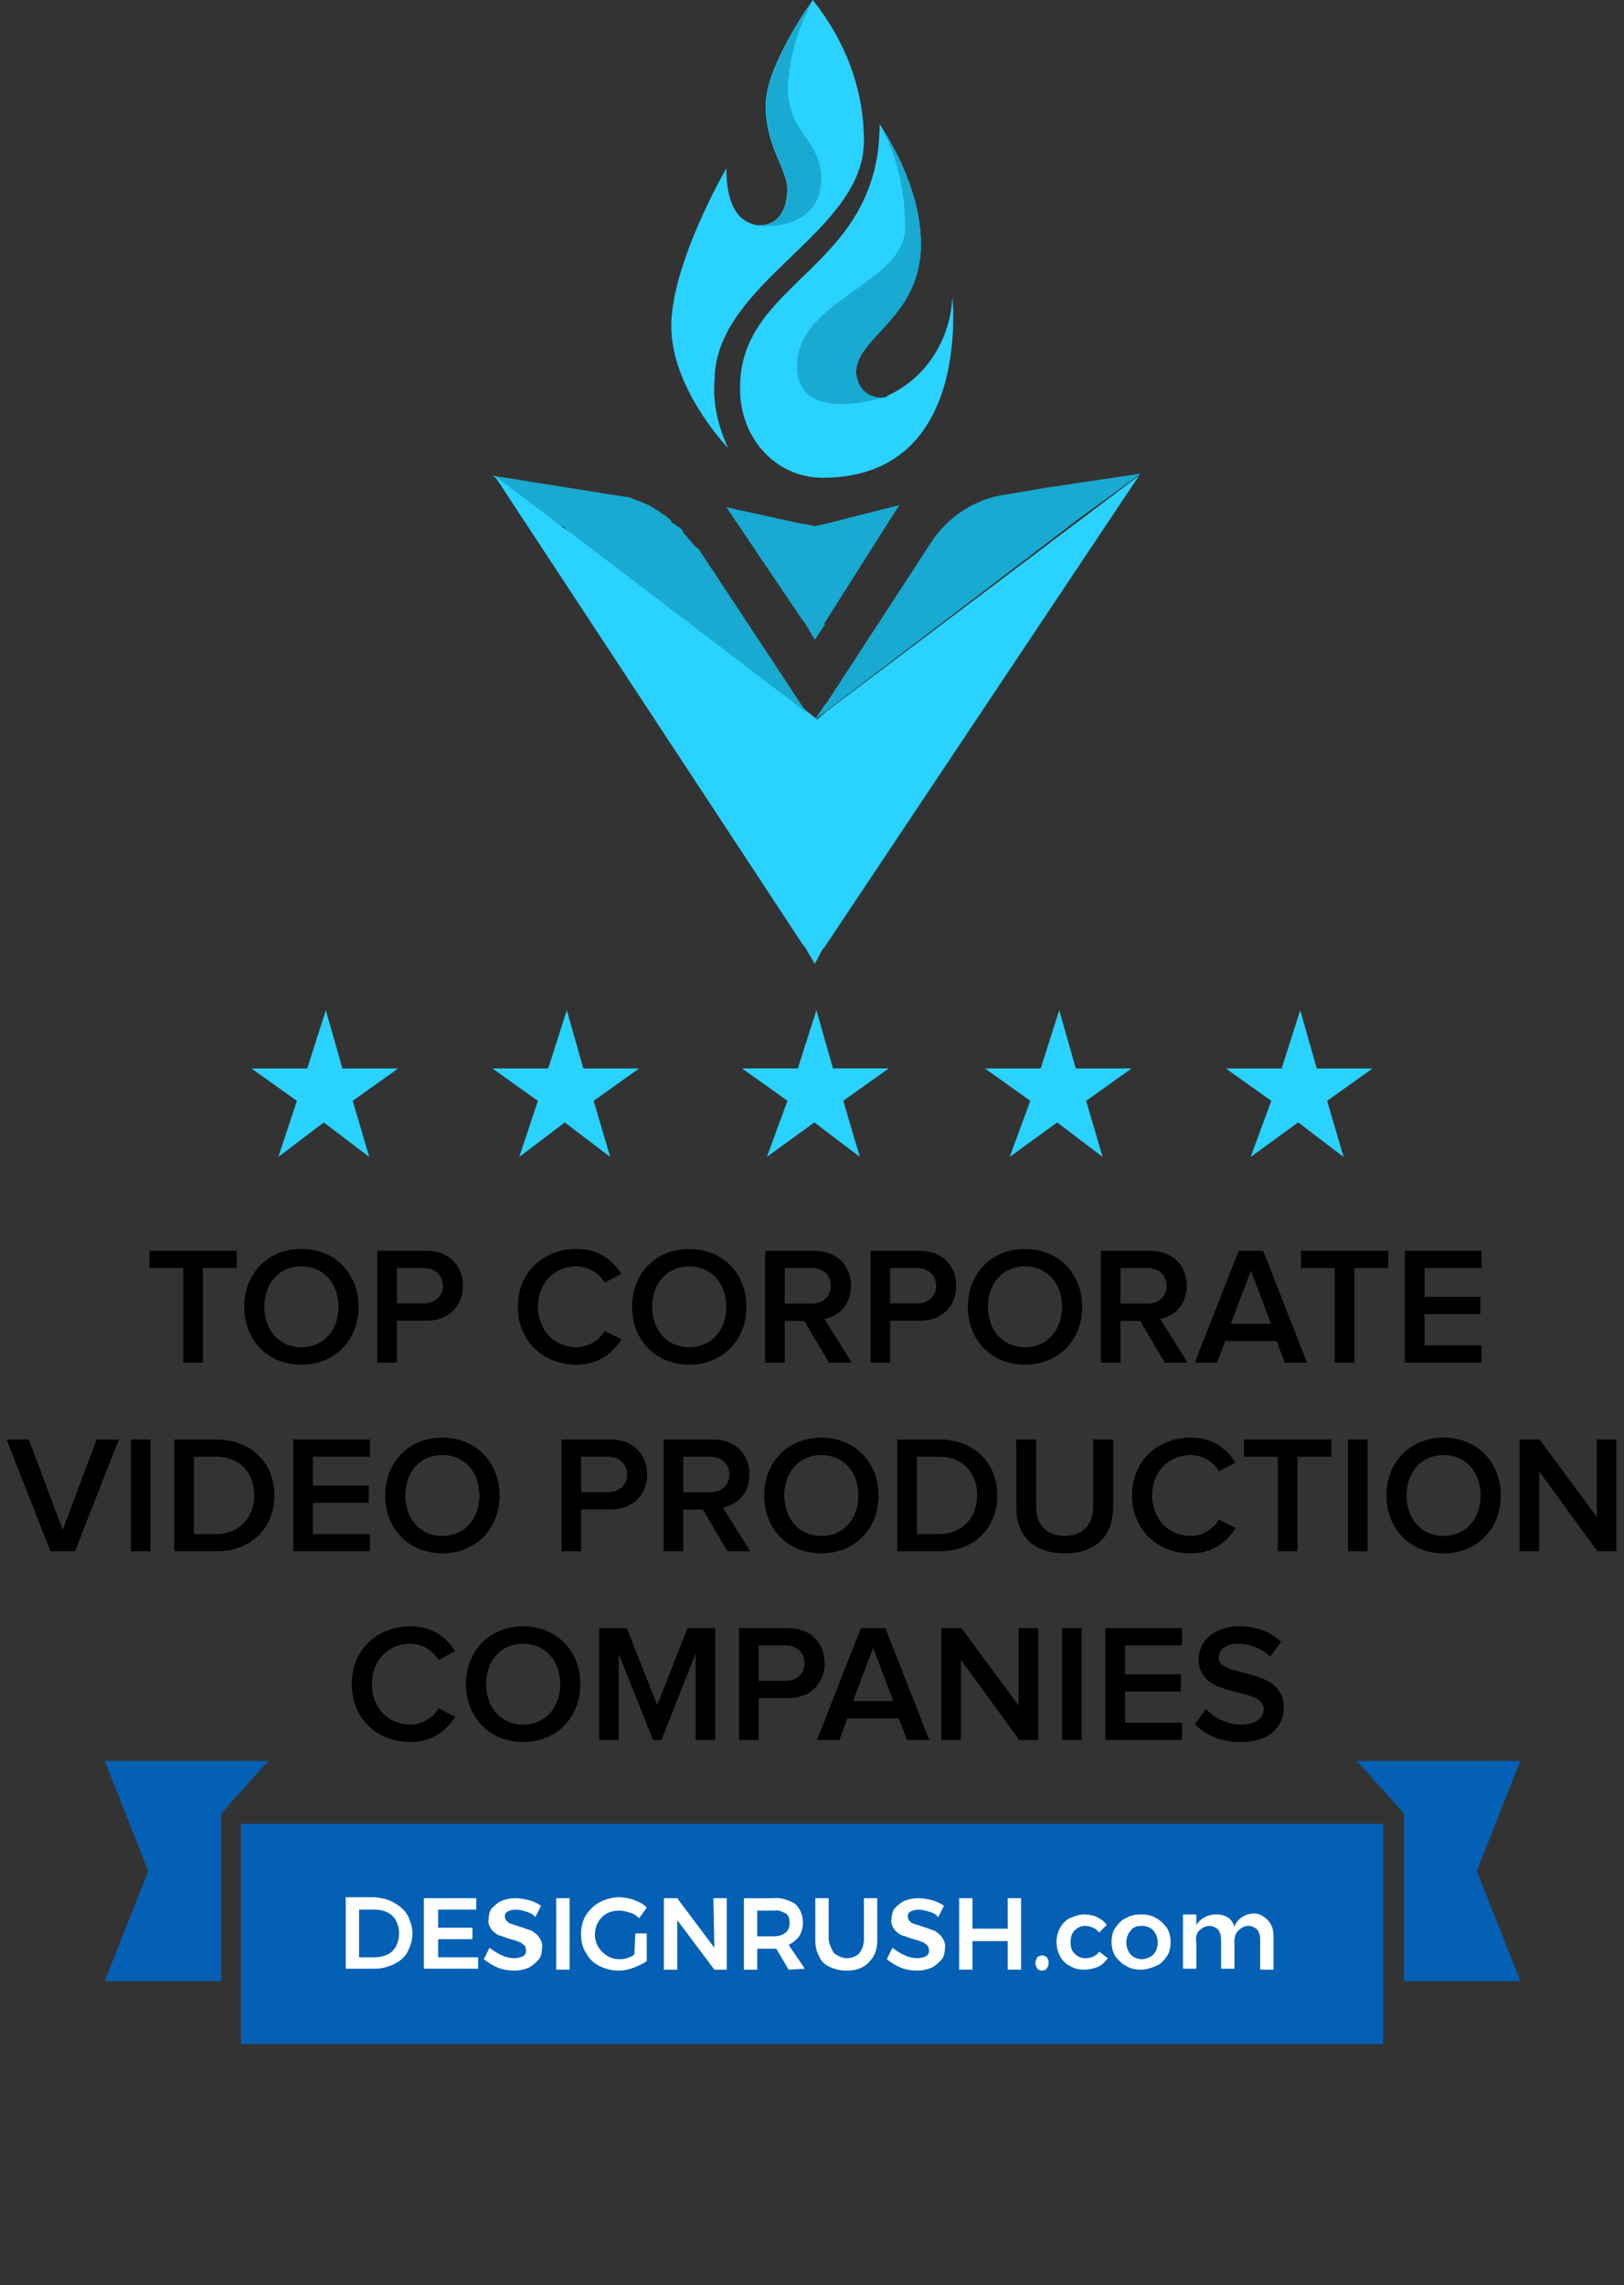 <svg width="155" height="218" viewBox="0 0 155 218" fill="none" xmlns="http://www.w3.org/2000/svg">
<rect x="0" y="0" width="155" height="218" fill="#333333" stroke="none"/>
<path d="M134 189L145.102 189L140.95 178.5L145.102 168H129.5L134 173V189Z" fill="#0460B5"/>
<path d="M21.102 189L10 189L14.152 178.5L10 168H25.602L21.102 173V189Z" fill="#0460B5"/>
<path d="M132 174H23V195H132V174Z" fill="#0460B5"/>
<path d="M37.636 181.545C38.182 181.818 38.636 182.273 38.909 182.727C39.182 183.273 39.364 183.909 39.364 184.455C39.364 185.091 39.182 185.636 38.909 186.182C38.636 186.727 38.182 187.091 37.636 187.364C37.091 187.636 36.455 187.818 35.818 187.818H33V181H35.818C36.455 181.091 37.091 181.182 37.636 181.545ZM37 186.455C37.364 186.273 37.636 186 37.818 185.636C38.182 184.909 38.182 184 37.818 183.273C37.636 182.909 37.364 182.636 37 182.455C36.636 182.273 36.273 182.182 35.818 182.182H34.273V186.727H35.818C36.182 186.727 36.636 186.636 37 186.455Z" fill="white"/>
<path d="M40.455 181.09H45.455V182.181H41.819V183.908H45.091V184.999H41.819V186.726H45.637V187.817H40.455V181.09Z" fill="white"/>
<path d="M50.182 182.363C49.909 182.272 49.545 182.181 49.182 182.181C48.909 182.181 48.636 182.272 48.455 182.363C48.273 182.453 48.182 182.635 48.182 182.817C48.182 182.999 48.273 183.181 48.364 183.272C48.455 183.363 48.636 183.544 48.818 183.544C49.091 183.635 49.364 183.726 49.636 183.817C50 183.908 50.364 184.09 50.727 184.181C51 184.363 51.273 184.544 51.455 184.817C51.636 185.09 51.818 185.453 51.727 185.908C51.727 186.272 51.636 186.726 51.364 186.999C51.091 187.272 50.818 187.544 50.455 187.726C50 187.908 49.545 187.999 49.091 187.999C48.545 187.999 48 187.908 47.545 187.726C47.091 187.544 46.636 187.272 46.182 186.908L46.727 185.817C47.091 186.09 47.455 186.363 47.909 186.544C48.273 186.726 48.727 186.817 49.091 186.817C49.364 186.817 49.727 186.726 49.909 186.635C50.273 186.453 50.273 185.999 50.091 185.635L50 185.544C49.818 185.453 49.727 185.272 49.545 185.272C49.364 185.181 49.091 185.09 48.727 184.999C48.364 184.908 48 184.726 47.636 184.635C47.364 184.544 47.091 184.272 46.909 184.09C46.727 183.817 46.545 183.453 46.636 183.09C46.636 182.726 46.727 182.363 46.909 182.09C47.182 181.817 47.455 181.544 47.818 181.363C48.273 181.181 48.727 181.09 49.182 181.09C49.636 181.09 50.091 181.181 50.455 181.272C50.818 181.363 51.273 181.544 51.636 181.817L51.091 182.908C50.909 182.635 50.545 182.453 50.182 182.363Z" fill="white"/>
<path d="M53.091 181.09H54.364V187.908H53.091V181.09Z" fill="white"/>
<path d="M60.637 184.455H61.728V187.091C61.364 187.364 60.909 187.545 60.455 187.727C60 187.909 59.546 188 59 188C58.364 188 57.728 187.818 57.182 187.545C56.637 187.273 56.182 186.818 55.909 186.273C55.546 185.727 55.455 185.091 55.455 184.455C55.455 183.818 55.637 183.182 55.909 182.727C56.273 182.182 56.728 181.727 57.273 181.455C57.819 181.182 58.455 181 59.091 181C59.546 181 60.091 181.091 60.546 181.273C61 181.455 61.455 181.636 61.728 182L61 183C60.728 182.727 60.455 182.545 60.091 182.455C59.728 182.364 59.455 182.273 59.091 182.273C58.637 182.273 58.273 182.364 57.909 182.545C56.819 183.182 56.455 184.636 57.091 185.727C57.546 186.455 58.273 186.909 59.091 186.909C59.364 186.909 59.546 186.909 59.819 186.818C60.091 186.727 60.364 186.636 60.546 186.455L60.637 184.455Z" fill="white"/>
<path d="M68.091 181.09H69.364V187.908H68.182L64.637 183.181V187.908H63.364V181.09H64.637L68.182 185.817L68.091 181.09Z" fill="white"/>
<path d="M75.273 187.91L74.091 185.91H72.273V187.91H71V181.092H73.818C74.546 181.001 75.273 181.274 75.909 181.637C76.364 182.092 76.637 182.728 76.637 183.365C76.637 183.819 76.546 184.274 76.273 184.728C76 185.092 75.637 185.365 75.273 185.546L76.818 187.819L75.273 187.91ZM72.273 184.728H73.818C74.273 184.728 74.637 184.637 75 184.365C75.273 184.092 75.364 183.819 75.364 183.455C75.364 183.092 75.273 182.728 75 182.546C74.637 182.365 74.273 182.183 73.909 182.274H72.273V184.728Z" fill="white"/>
<path d="M79.636 186.363C80 186.635 80.455 186.817 80.818 186.817C81.273 186.817 81.728 186.635 82 186.363C82.273 185.999 82.455 185.544 82.455 185.09V181.09H83.728V185.09C83.728 185.635 83.636 186.181 83.364 186.635C83.091 187.09 82.728 187.453 82.364 187.635C81.909 187.908 81.364 187.999 80.818 187.999C80.273 187.999 79.728 187.908 79.182 187.635C78.728 187.453 78.364 187.09 78.182 186.635C77.909 186.181 77.818 185.635 77.818 185.09V181.09H79.091V185.09C79.182 185.544 79.364 185.999 79.636 186.363Z" fill="white"/>
<path d="M88.637 182.363C88.364 182.272 88 182.181 87.637 182.181C87.364 182.181 87.091 182.272 86.909 182.363C86.728 182.453 86.637 182.635 86.637 182.817C86.637 182.999 86.728 183.181 86.818 183.272C86.909 183.363 87.091 183.544 87.273 183.544C87.546 183.635 87.818 183.726 88.091 183.817C88.455 183.908 88.818 184.09 89.182 184.181C89.455 184.363 89.728 184.544 89.909 184.817C90.091 185.09 90.273 185.453 90.182 185.908C90.182 186.272 90.091 186.726 89.818 186.999C89.546 187.272 89.273 187.544 88.909 187.726C88.455 187.908 88 187.999 87.546 187.999C87 187.999 86.455 187.908 86 187.726C85.546 187.544 85.091 187.272 84.637 186.908L85.182 185.817C85.546 186.09 85.909 186.363 86.364 186.544C86.728 186.726 87.182 186.817 87.546 186.817C87.818 186.817 88.182 186.726 88.364 186.635C88.728 186.453 88.728 185.999 88.546 185.635L88.455 185.544C88.273 185.453 88.182 185.272 88 185.272C87.818 185.181 87.546 185.09 87.182 184.999C86.818 184.908 86.455 184.726 86.091 184.635C85.818 184.544 85.546 184.272 85.364 184.09C85.182 183.817 85 183.453 85.091 183.09C85.091 182.726 85.182 182.363 85.364 182.09C85.637 181.817 85.909 181.544 86.273 181.363C86.728 181.181 87.182 181.09 87.637 181.09C88.091 181.09 88.546 181.181 88.909 181.272C89.273 181.363 89.728 181.544 90.091 181.817L89.546 182.908C89.364 182.635 89 182.453 88.637 182.363Z" fill="white"/>
<path d="M91.546 181.09H92.819V183.999H96.182V181.09H97.455V187.908H96.182V185.181H92.819V187.908H91.546V181.09Z" fill="white"/>
<path d="M99.909 186.729C100 186.82 100.091 187.001 100.091 187.274C100.091 187.456 100 187.638 99.909 187.82C99.819 187.911 99.637 188.001 99.455 188.001C99.273 188.001 99.091 187.911 99 187.82C98.909 187.638 98.819 187.456 98.819 187.274C98.819 187.092 98.909 186.911 99 186.729C99.091 186.638 99.273 186.547 99.455 186.547C99.637 186.547 99.819 186.638 99.909 186.729Z" fill="white"/>
<path d="M103.545 183.728C103.182 183.728 102.818 183.909 102.545 184.182C102.273 184.455 102.182 184.909 102.182 185.273C102.182 185.728 102.273 186.091 102.545 186.364C102.818 186.637 103.182 186.819 103.545 186.819C104.091 186.819 104.636 186.637 104.909 186.182L105.727 186.819C105.454 187.182 105.182 187.455 104.818 187.637C104.364 187.819 103.909 187.909 103.454 187.909C103 187.909 102.545 187.819 102.091 187.546C101.727 187.364 101.364 187 101.182 186.637C100.727 185.819 100.727 184.728 101.182 183.909C101.364 183.546 101.727 183.182 102.091 183C102.545 182.819 103 182.637 103.454 182.637C103.909 182.637 104.364 182.728 104.727 182.909C105.091 183.091 105.364 183.273 105.636 183.637L104.909 184.364C104.636 184 104.091 183.728 103.545 183.728Z" fill="white"/>
<path d="M110.364 183C110.728 183.182 111.091 183.546 111.364 183.909C111.637 184.364 111.728 184.819 111.728 185.273C111.728 185.728 111.637 186.273 111.364 186.637C111.091 187 110.819 187.364 110.364 187.546C109.909 187.728 109.455 187.909 108.909 187.909C108.364 187.909 107.909 187.819 107.455 187.546C107.091 187.364 106.728 187 106.455 186.637C106.182 186.182 106.091 185.728 106.091 185.273C106.091 184.819 106.182 184.273 106.455 183.909C106.728 183.546 107 183.182 107.455 183C107.909 182.728 108.364 182.637 108.909 182.637C109.455 182.637 109.909 182.728 110.364 183ZM107.909 184.182C107.364 184.819 107.364 185.819 107.909 186.455C108.182 186.728 108.546 186.909 109 186.909C109.364 186.909 109.819 186.728 110.091 186.455C110.637 185.819 110.637 184.819 110.091 184.182C109.819 183.909 109.455 183.728 109 183.728C108.546 183.728 108.182 183.819 107.909 184.182Z" fill="white"/>
<path d="M121 183.183C121.364 183.547 121.546 184.092 121.546 184.638V187.911H120.273V185.001C120.273 184.638 120.182 184.365 120 184.092C119.819 183.911 119.455 183.729 119.182 183.729C118.819 183.729 118.455 183.911 118.182 184.183C117.909 184.456 117.819 184.82 117.819 185.274V187.82H116.546V185.001C116.546 184.638 116.455 184.365 116.273 184.092C116.091 183.911 115.728 183.729 115.455 183.729C115.091 183.729 114.728 183.911 114.455 184.183C114.182 184.456 114.091 184.911 114.182 185.274V187.82H112.909V182.638H114.182V183.638C114.819 182.638 116.182 182.365 117.182 182.911C117.455 183.092 117.728 183.456 117.819 183.82C118.091 183.001 118.909 182.547 119.728 182.547C120.182 182.547 120.637 182.82 121 183.183Z" fill="white"/>
<path d="M19.364 130V120.976H22.596V119.328H14.261V120.976H17.492V130H19.364ZM28.769 130.192C31.953 130.192 34.225 127.856 34.225 124.672C34.225 121.488 31.953 119.152 28.769 119.152C25.569 119.152 23.313 121.488 23.313 124.672C23.313 127.856 25.569 130.192 28.769 130.192ZM28.769 128.528C26.609 128.528 25.233 126.864 25.233 124.672C25.233 122.464 26.609 120.816 28.769 120.816C30.913 120.816 32.305 122.464 32.305 124.672C32.305 126.864 30.913 128.528 28.769 128.528ZM37.883 130V126H40.715C42.939 126 44.187 124.48 44.187 122.672C44.187 120.848 42.955 119.328 40.715 119.328H36.011V130H37.883ZM40.459 124.352H37.883V120.976H40.459C41.515 120.976 42.267 121.648 42.267 122.672C42.267 123.68 41.515 124.352 40.459 124.352ZM55.022 130.192C57.166 130.192 58.494 129.056 59.31 127.776L57.71 126.976C57.198 127.856 56.158 128.528 55.022 128.528C52.91 128.528 51.342 126.896 51.342 124.672C51.342 122.416 52.91 120.816 55.022 120.816C56.158 120.816 57.198 121.472 57.71 122.368L59.294 121.536C58.51 120.256 57.166 119.152 55.022 119.152C51.87 119.152 49.422 121.376 49.422 124.672C49.422 127.952 51.87 130.192 55.022 130.192ZM65.784 130.192C68.968 130.192 71.24 127.856 71.24 124.672C71.24 121.488 68.968 119.152 65.784 119.152C62.584 119.152 60.328 121.488 60.328 124.672C60.328 127.856 62.584 130.192 65.784 130.192ZM65.784 128.528C63.624 128.528 62.248 126.864 62.248 124.672C62.248 122.464 63.624 120.816 65.784 120.816C67.928 120.816 69.32 122.464 69.32 124.672C69.32 126.864 67.928 128.528 65.784 128.528ZM81.299 130L78.675 125.808C79.971 125.6 81.219 124.56 81.219 122.672C81.219 120.688 79.827 119.328 77.715 119.328H73.027V130H74.899V126.016H76.771L79.123 130H81.299ZM77.475 124.368H74.899V120.976H77.475C78.531 120.976 79.299 121.632 79.299 122.656C79.299 123.696 78.531 124.368 77.475 124.368ZM84.961 130V126H87.793C90.017 126 91.265 124.48 91.265 122.672C91.265 120.848 90.033 119.328 87.793 119.328H83.089V130H84.961ZM87.537 124.352H84.961V120.976H87.537C88.593 120.976 89.345 121.648 89.345 122.672C89.345 123.68 88.593 124.352 87.537 124.352ZM97.831 130.192C101.015 130.192 103.287 127.856 103.287 124.672C103.287 121.488 101.015 119.152 97.831 119.152C94.631 119.152 92.375 121.488 92.375 124.672C92.375 127.856 94.631 130.192 97.831 130.192ZM97.831 128.528C95.671 128.528 94.295 126.864 94.295 124.672C94.295 122.464 95.671 120.816 97.831 120.816C99.975 120.816 101.367 122.464 101.367 124.672C101.367 126.864 99.975 128.528 97.831 128.528ZM113.345 130L110.722 125.808C112.017 125.6 113.266 124.56 113.266 122.672C113.266 120.688 111.874 119.328 109.762 119.328H105.074V130H106.946V126.016H108.818L111.17 130H113.345ZM109.522 124.368H106.946V120.976H109.522C110.578 120.976 111.346 121.632 111.346 122.656C111.346 123.696 110.578 124.368 109.522 124.368ZM124.752 130L120.56 119.328H118.224L114.032 130H116.16L116.944 127.936H121.84L122.624 130H124.752ZM121.312 126.288H117.472L119.392 121.2L121.312 126.288ZM129.271 130V120.976H132.503V119.328H124.167V120.976H127.399V130H129.271ZM141.401 130V128.352H135.961V125.376H141.289V123.728H135.961V120.976H141.401V119.328H134.089V130H141.401ZM7.154 148L11.346 137.328H9.218L5.986 145.952L2.754 137.328H0.626L4.818 148H7.154ZM14.367 148V137.328H12.495V148H14.367ZM20.62 148C23.948 148 26.188 145.808 26.188 142.656C26.188 139.536 23.948 137.328 20.604 137.328H16.636V148H20.62ZM20.604 146.352H18.508V138.976H20.62C22.988 138.976 24.268 140.608 24.268 142.656C24.268 144.688 22.924 146.352 20.604 146.352ZM35.307 148V146.352H29.867V143.376H35.195V141.728H29.867V138.976H35.307V137.328H27.995V148H35.307ZM42.222 148.192C45.406 148.192 47.678 145.856 47.678 142.672C47.678 139.488 45.406 137.152 42.222 137.152C39.022 137.152 36.766 139.488 36.766 142.672C36.766 145.856 39.022 148.192 42.222 148.192ZM42.222 146.528C40.062 146.528 38.686 144.864 38.686 142.672C38.686 140.464 40.062 138.816 42.222 138.816C44.366 138.816 45.758 140.464 45.758 142.672C45.758 144.864 44.366 146.528 42.222 146.528ZM55.461 148V144H58.293C60.517 144 61.765 142.48 61.765 140.672C61.765 138.848 60.533 137.328 58.293 137.328H53.589V148H55.461ZM58.037 142.352H55.461V138.976H58.037C59.093 138.976 59.845 139.648 59.845 140.672C59.845 141.68 59.093 142.352 58.037 142.352ZM71.611 148L68.987 143.808C70.283 143.6 71.531 142.56 71.531 140.672C71.531 138.688 70.139 137.328 68.027 137.328H63.339V148H65.211V144.016H67.083L69.435 148H71.611ZM67.787 142.368H65.211V138.976H67.787C68.843 138.976 69.611 139.632 69.611 140.656C69.611 141.696 68.843 142.368 67.787 142.368ZM78.394 148.192C81.578 148.192 83.85 145.856 83.85 142.672C83.85 139.488 81.578 137.152 78.394 137.152C75.194 137.152 72.938 139.488 72.938 142.672C72.938 145.856 75.194 148.192 78.394 148.192ZM78.394 146.528C76.234 146.528 74.858 144.864 74.858 142.672C74.858 140.464 76.234 138.816 78.394 138.816C80.538 138.816 81.93 140.464 81.93 142.672C81.93 144.864 80.538 146.528 78.394 146.528ZM89.62 148C92.948 148 95.188 145.808 95.188 142.656C95.188 139.536 92.948 137.328 89.604 137.328H85.636V148H89.62ZM89.604 146.352H87.508V138.976H89.62C91.988 138.976 93.268 140.608 93.268 142.656C93.268 144.688 91.924 146.352 89.604 146.352ZM101.619 148.192C104.723 148.192 106.243 146.416 106.243 143.776V137.328H104.339V143.728C104.339 145.424 103.395 146.528 101.619 146.528C99.843 146.528 98.899 145.424 98.899 143.728V137.328H96.995V143.776C96.995 146.416 98.531 148.192 101.619 148.192ZM113.647 148.192C115.791 148.192 117.119 147.056 117.935 145.776L116.335 144.976C115.823 145.856 114.783 146.528 113.647 146.528C111.535 146.528 109.967 144.896 109.967 142.672C109.967 140.416 111.535 138.816 113.647 138.816C114.783 138.816 115.823 139.472 116.335 140.368L117.919 139.536C117.135 138.256 115.791 137.152 113.647 137.152C110.495 137.152 108.047 139.376 108.047 142.672C108.047 145.952 110.495 148.192 113.647 148.192ZM123.833 148V138.976H127.065V137.328H118.729V138.976H121.961V148H123.833ZM130.524 148V137.328H128.652V148H130.524ZM137.784 148.192C140.968 148.192 143.24 145.856 143.24 142.672C143.24 139.488 140.968 137.152 137.784 137.152C134.584 137.152 132.328 139.488 132.328 142.672C132.328 145.856 134.584 148.192 137.784 148.192ZM137.784 146.528C135.624 146.528 134.248 144.864 134.248 142.672C134.248 140.464 135.624 138.816 137.784 138.816C139.928 138.816 141.32 140.464 141.32 142.672C141.32 144.864 139.928 146.528 137.784 146.528ZM154.275 148V137.328H152.403V144.72L146.947 137.328H145.027V148H146.899V140.368L152.467 148H154.275ZM39.17 166.192C41.314 166.192 42.642 165.056 43.458 163.776L41.858 162.976C41.346 163.856 40.306 164.528 39.17 164.528C37.058 164.528 35.49 162.896 35.49 160.672C35.49 158.416 37.058 156.816 39.17 156.816C40.306 156.816 41.346 157.472 41.858 158.368L43.442 157.536C42.658 156.256 41.314 155.152 39.17 155.152C36.018 155.152 33.57 157.376 33.57 160.672C33.57 163.952 36.018 166.192 39.17 166.192ZM49.933 166.192C53.117 166.192 55.389 163.856 55.389 160.672C55.389 157.488 53.117 155.152 49.933 155.152C46.733 155.152 44.477 157.488 44.477 160.672C44.477 163.856 46.733 166.192 49.933 166.192ZM49.933 164.528C47.773 164.528 46.397 162.864 46.397 160.672C46.397 158.464 47.773 156.816 49.933 156.816C52.077 156.816 53.469 158.464 53.469 160.672C53.469 162.864 52.077 164.528 49.933 164.528ZM68.263 166V155.328H65.623L62.727 162.656L59.815 155.328H57.175V166H59.047V157.76L62.327 166H63.127L66.391 157.76V166H68.263ZM72.406 166V162H75.238C77.462 162 78.71 160.48 78.71 158.672C78.71 156.848 77.478 155.328 75.238 155.328H70.534V166H72.406ZM74.982 160.352H72.406V156.976H74.982C76.038 156.976 76.79 157.648 76.79 158.672C76.79 159.68 76.038 160.352 74.982 160.352ZM88.697 166L84.505 155.328H82.169L77.977 166H80.105L80.889 163.936H85.785L86.569 166H88.697ZM85.257 162.288H81.417L83.337 157.2L85.257 162.288ZM99.095 166V155.328H97.223V162.72L91.767 155.328H89.847V166H91.719V158.368L97.287 166H99.095ZM103.235 166V155.328H101.363V166H103.235ZM112.815 166V164.352H107.375V161.376H112.703V159.728H107.375V156.976H112.815V155.328H105.503V166H112.815ZM118.402 166.192C121.266 166.192 122.53 164.656 122.53 162.88C122.53 158.912 116.322 160.144 116.322 158.144C116.322 157.36 117.026 156.816 118.114 156.816C119.234 156.816 120.37 157.2 121.218 158.048L122.274 156.656C121.298 155.696 119.938 155.152 118.29 155.152C115.938 155.152 114.402 156.512 114.402 158.288C114.402 162.208 120.61 160.816 120.61 163.056C120.61 163.776 120.018 164.528 118.482 164.528C116.994 164.528 115.826 163.824 115.106 163.04L114.05 164.496C115.01 165.488 116.434 166.192 118.402 166.192Z" fill="black"/>
<path d="M77.765 68.665C77.577 68.665 77.577 68.464 77.765 68.665L76.827 68.063L76.639 67.862L54.504 50.997C54.504 50.997 54.316 50.997 54.316 50.796L53.941 50.394L53.753 50.194H53.378L47 45.375L59.569 47.383C60.131 47.383 60.319 47.584 60.882 47.784C61.069 47.784 61.444 47.985 61.444 47.985C62.007 48.186 62.195 48.387 62.57 48.587C62.945 48.788 63.133 48.989 63.508 49.19C63.696 49.391 64.071 49.591 64.071 49.792C64.258 49.993 64.446 49.993 64.634 50.194C65.009 50.394 65.196 50.595 65.196 50.796C65.759 51.398 66.134 52.001 66.697 52.402L76.639 67.46L76.827 67.661L77.765 68.665Z" fill="#18AAD1"/>
<path d="M77.765 91.955L76.827 90.349L76.639 90.148L47.188 45.375L53.566 50.194L54.691 50.997L76.827 67.862H77.014L77.765 68.464C77.765 68.464 77.953 68.464 77.953 68.665L78.89 67.862L108.717 45.375L78.703 90.349L78.515 90.55L77.765 91.955Z" fill="#2AD2FF"/>
<path d="M77.765 61.037L76.827 59.431L76.639 59.23L69.323 48.388L76.639 49.995H76.827L77.765 50.195L78.703 49.995L85.831 48.188L78.703 59.431V59.632L77.765 61.037Z" fill="#18AAD1"/>
<path d="M108.905 45.176L99.525 46.581L95.961 47.184C93.147 47.585 90.521 49.191 88.833 51.801L78.89 67.061L78.703 67.261L77.765 68.667L78.89 67.462L79.078 67.261L77.765 68.667L103.09 49.392L108.905 45.176Z" fill="#18AAD1"/>
<path d="M82.455 13.452C82.455 22.286 68.198 26.904 68.198 36.341C68.01 38.549 68.573 40.758 69.511 42.766C69.511 42.766 64.071 37.144 64.071 31.12C64.071 25.097 69.323 16.062 69.323 16.062C69.323 20.078 70.824 21.282 72.325 21.483H72.512C74.201 21.483 75.139 20.078 75.139 18.07C75.139 16.062 73.075 14.054 73.075 10.039C73.075 6.224 77.577 0 77.577 0C80.766 4.016 82.455 8.633 82.455 13.452Z" fill="#2AD2FF"/>
<path d="M78.515 45.578C74.013 45.578 70.636 41.764 70.636 37.146V36.945C70.636 26.705 83.955 25.701 83.955 11.848C84.331 12.45 87.895 17.67 87.895 23.292C87.895 30.319 81.704 32.126 81.704 35.539C81.704 36.945 82.267 37.949 84.143 37.949C84.331 37.949 84.518 37.949 84.706 37.748C88.27 36.142 90.709 32.528 90.896 28.311C90.896 28.512 92.772 45.578 78.515 45.578Z" fill="#2AD2FF"/>
<path d="M84.331 37.949C84.518 37.949 84.706 37.949 84.893 37.748C83.017 38.35 76.077 40.157 76.077 34.937C76.077 28.512 86.394 27.107 86.394 21.686C86.394 18.273 85.644 14.859 83.956 11.848C84.331 12.45 87.895 17.67 87.895 23.292C87.895 30.319 81.704 32.126 81.704 35.539C81.892 36.945 82.642 37.949 84.331 37.949Z" fill="#18AAD1"/>
<path d="M78.378 17.066C78.378 22.085 72.375 21.684 72 21.483H72.563C74.251 21.483 75.189 20.078 75.189 18.07C75.189 16.062 73.126 14.054 73.126 10.039C73.126 6.224 77.628 0 77.628 0C76.127 2.61 75.377 5.421 75.189 8.232C75.189 12.85 78.378 13.251 78.378 17.066Z" fill="#18AAD1"/>
<path d="M75.162 105.018L70.824 101.93H76.148L77.923 96.371L79.5 101.93H84.824L80.486 105.018L82.063 110.371L77.725 107.077L73.19 110.371L75.162 105.018Z" fill="#2AD2FF"/>
<path d="M98.338 105.022L94 101.934H99.324L101.099 96.375L102.676 101.934H108L103.662 105.022L105.239 110.375L100.901 107.081L96.366 110.375L98.338 105.022Z" fill="#2AD2FF"/>
<path d="M121.338 105.022L117 101.934H122.324L124.099 96.375L125.676 101.934H131L126.662 105.022L128.239 110.375L123.901 107.081L119.366 110.375L121.338 105.022Z" fill="#2AD2FF"/>
<path d="M51.338 105.022L47 101.934H52.324L54.099 96.375L55.676 101.934H61L56.662 105.022L58.239 110.375L53.901 107.081L49.563 110.375L51.338 105.022Z" fill="#2AD2FF"/>
<path d="M28.338 105.022L24 101.934H29.324L31.099 96.375L32.676 101.934H38L33.662 105.022L35.239 110.375L30.901 107.081L26.563 110.375L28.338 105.022Z" fill="#2AD2FF"/>
</svg>
